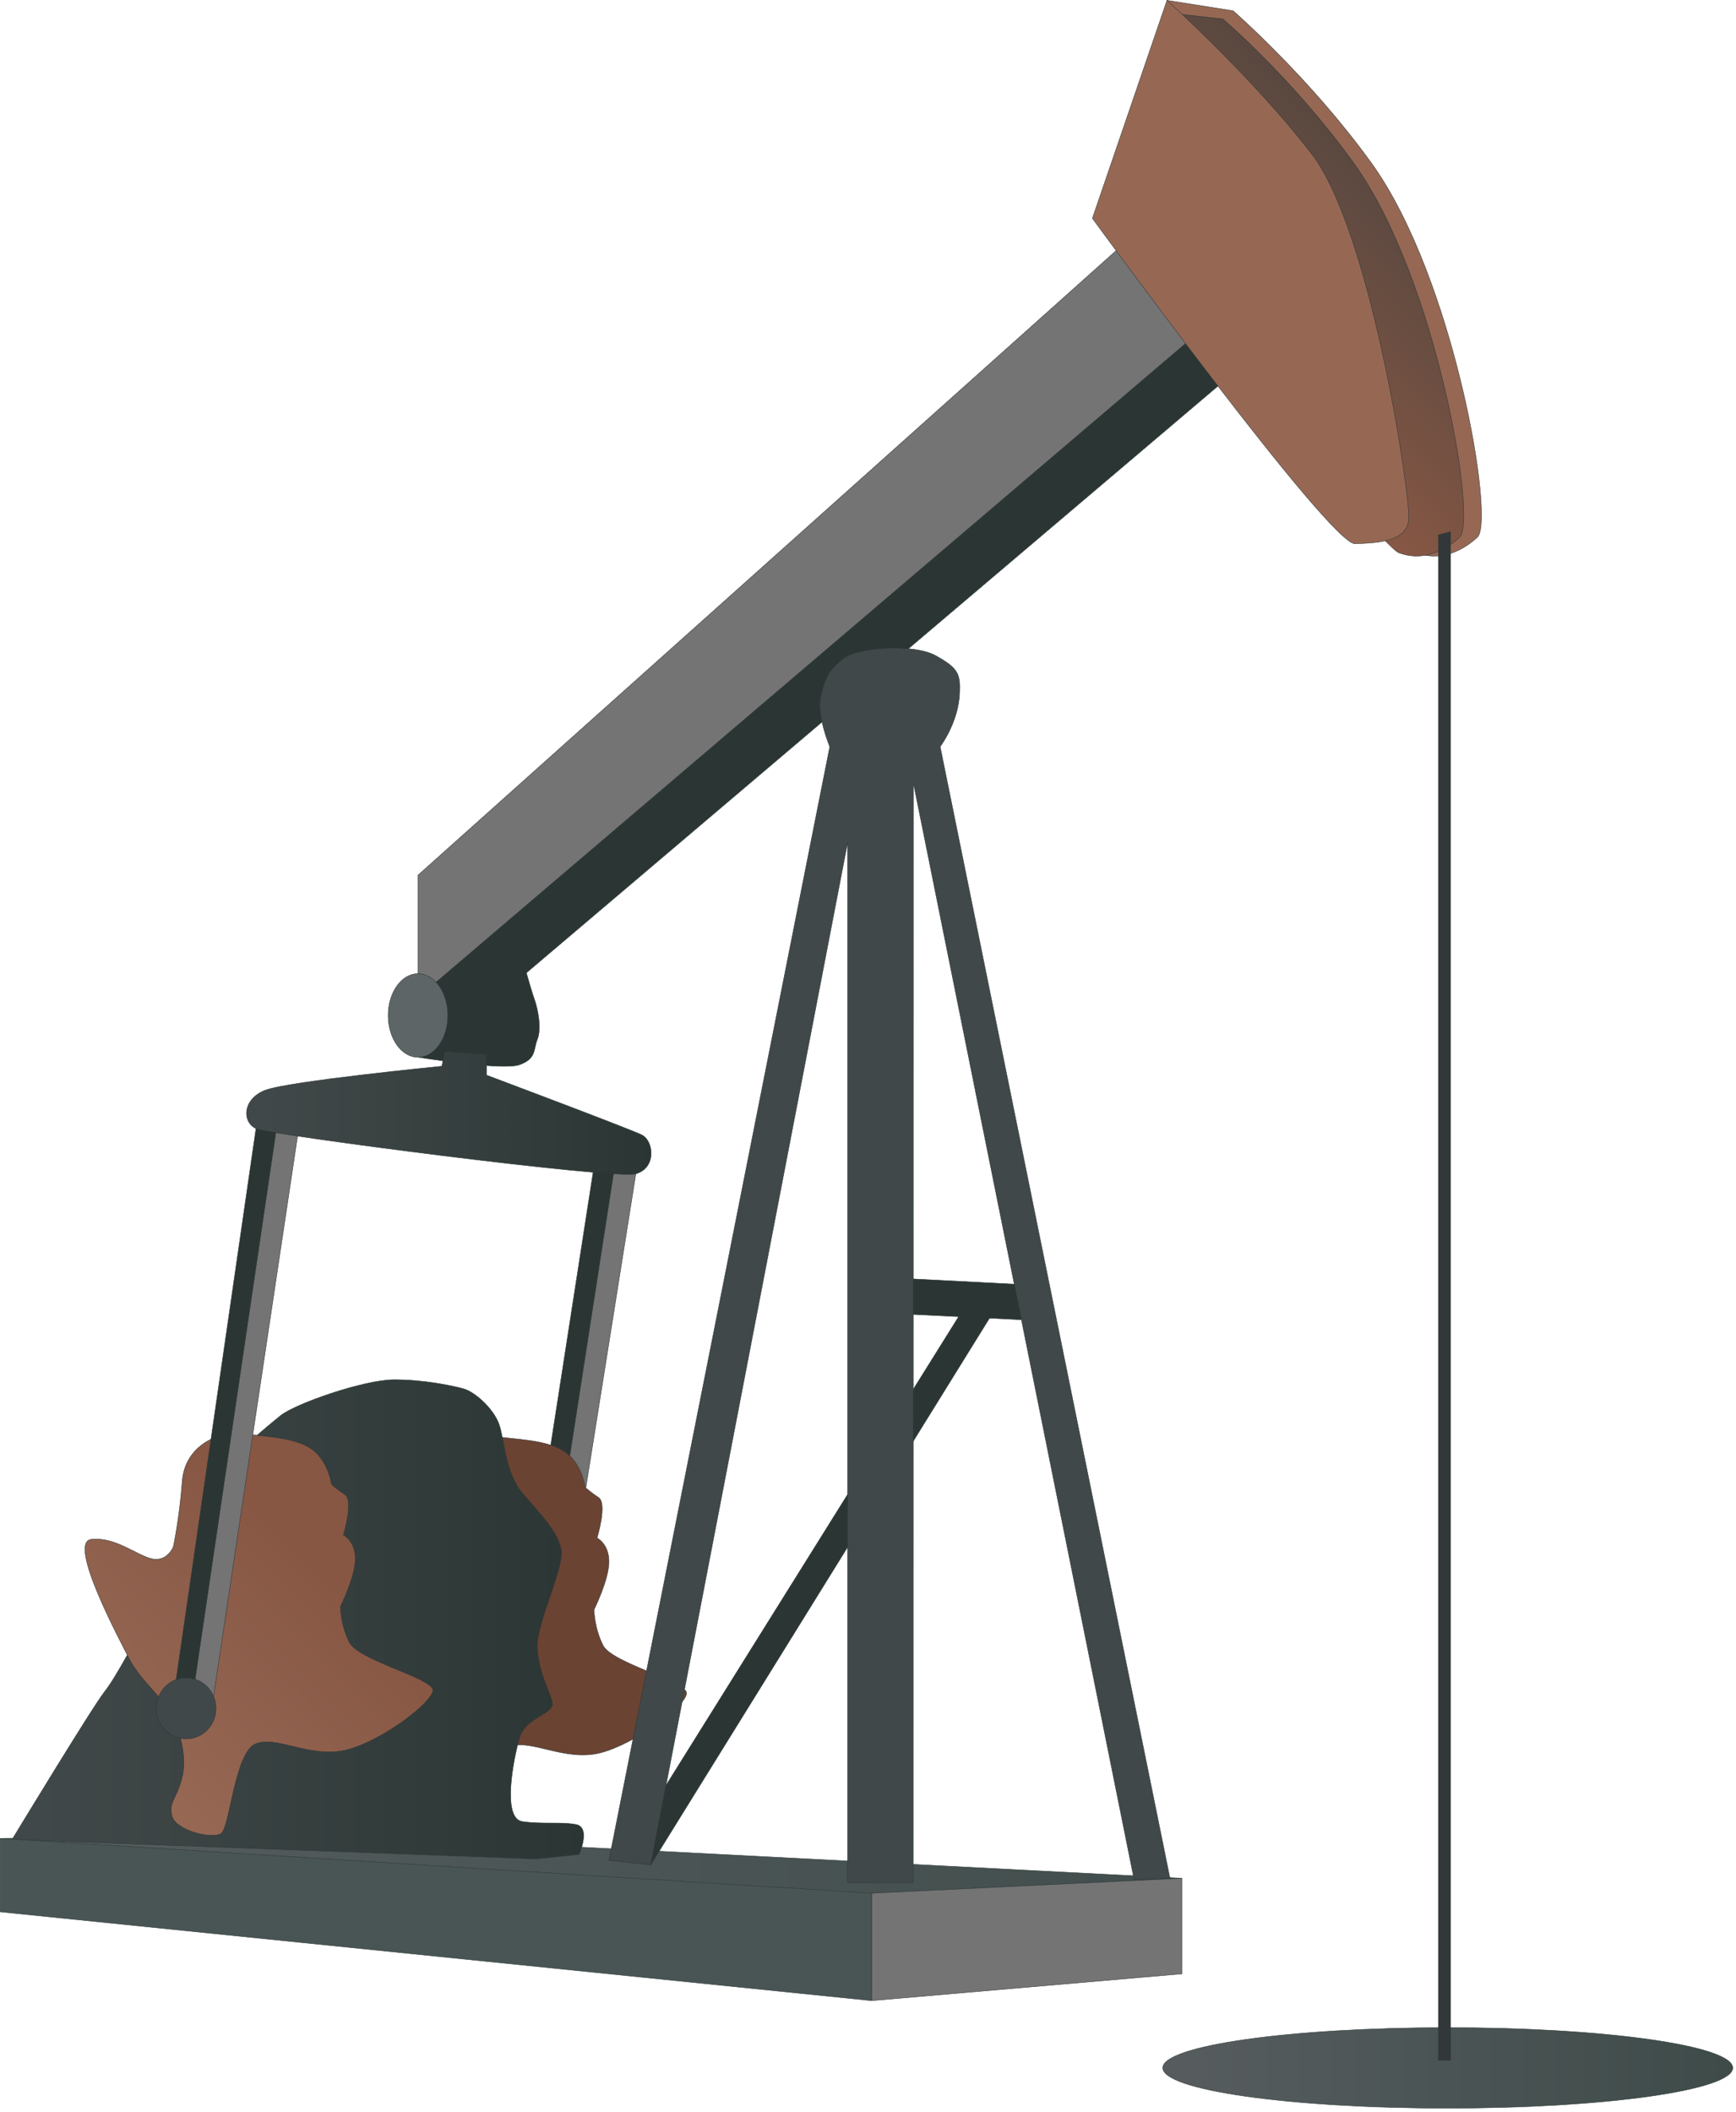 
        <svg xmlns:rdf="http://www.w3.org/1999/02/22-rdf-syntax-ns#" xmlns="http://www.w3.org/2000/svg" xmlns:cc="http://creativecommons.org/ns#" xmlns:xlink="http://www.w3.org/1999/xlink" xmlns:dc="http://purl.org/dc/elements/1.1/" x="0px" y="0px" width="412" height="501" viewBox="0 0 412 501" xml:space="preserve">
            <title>Petroleum industry: oil rig</title>
            <desc xmlns:ian_image_library="https://ian.umces.edu/media-library/">
                <ian_image_library:title>Petroleum industry: oil rig</ian_image_library:title>
                <ian_image_library:descr>Illustration of oil drilling rig for petroleum industry</ian_image_library:descr>
                <ian_image_library:scene>
                    <ian_image_library:contains>development, industry, resource, extraction, petroleum, oil, drilling, rig, water, well, natural, gas</ian_image_library:contains>
                    <ian_image_library:when>2005-02-24</ian_image_library:when>
                </ian_image_library:scene>
            </desc>
            
 <defs></defs>
 <linearGradient id="ian_symbols_8040d4f3f7f80ba429b0f32e5ee5c967" y2="490.53" gradientUnits="userSpaceOnUse" x2="411.23" y1="490.53" x1="275.96">
  <stop stop-color="#565C5E" offset=".039"/>
  <stop stop-color="#3E4B49" offset="1"/>
 </linearGradient>
 <path stroke="#2B3634" stroke-width=".1" d="m411.23 490.52c0 5.294-30.283 9.568-67.634 9.568-37.362 0-67.635-4.274-67.635-9.568 0-5.272 30.272-9.547 67.635-9.547 37.35 0 67.63 4.28 67.63 9.55z" fill="url(#ian_symbols_8040d4f3f7f80ba429b0f32e5ee5c967)"/>
 <path stroke="#2B3634" stroke-width=".1" d="m123.99 227.42s1.876 6.911 2.831 9.601c.955 2.679 1.687 7.095.71 9.524-.976 2.43-.195 4.589-4.252 6.032-4.052 1.443-24.072-1.79-24.072-1.79v-19.831l9.904-5.663 14.88 2.13z" fill="#2B3634"/>
 <linearGradient id="ian_symbols_7c3d5ed17d100a94a514b1f3b601bcbd" y2="442.02" gradientUnits="userSpaceOnUse" x2="280.5" y1="442.02" x1=".05">
  <stop stop-color="#545B5D" offset=".039"/>
  <stop stop-color="#424E4D" offset="1"/>
 </linearGradient>
 <polygon stroke="#2B3634" stroke-width=".1" points=".05 436.1 75.115 434.93 280.5 445.55 206.85 449.1" fill="url(#ian_symbols_7c3d5ed17d100a94a514b1f3b601bcbd)"/>
 <polygon stroke="#2B3634" stroke-width=".1" points="141.7 272.04 128.94 354.2 133.9 354.2 146.66 274.19" fill="#2B3634"/>
 <polygon stroke="#2B3634" stroke-width=".1" points="145.93 276.3 133.2 358.45 138.16 358.45 150.9 278.44" fill="#747475"/>
 <path stroke="#2B3634" stroke-width=".1" d="m81.825 365.87c5.674-.716 11 3.916 14.542 4.61 3.537.716 4.958-2.831 4.958-2.831s1.411-6.368 2.121-15.578c.716-9.211 9.916-12.042 14.168-11.326 4.247.705 12.042.705 16.289 3.537 4.252 2.831 4.958 8.494 4.958 8.494s1.074 1.052 3.2 2.462c2.126 1.433-.364 9.579-.364 9.579s2.826 1.389 2.826 5.642c0 4.241-3.537 11.358-3.537 11.358s0 4.22 2.121 8.473c2.115 4.252 19.831 8.526 19.831 11.358 0 2.831-12.042 12.03-20.541 14.168-8.495 2.115-16.631-3.548-21.588-1.422-4.958 2.127-6.032 19.82-8.153 21.241-2.126 1.421-10.962-.727-11.673-4.264-.71-3.547 1.053-3.525 2.463-9.188 1.416-5.662-1.41-13.82-4.242-17.368-2.837-3.547-6.379-6.715-8.5-10.968-2.13-4.24-14.535-27.26-8.883-27.97z" fill="#6B4333"/>
 <linearGradient id="ian_symbols_0644d3a76bbf1f341183bb3f569f37b5" y2="384.12" gradientUnits="userSpaceOnUse" x2="138.51" y1="384.12" x1="2.876">
  <stop stop-color="#414849" offset=".039"/>
  <stop stop-color="#2B3634" offset="1"/>
 </linearGradient>
 <path stroke="#2B3634" stroke-width=".1" d="m53.212 348.11c2.837-3.548 9.861-9.492 13.409-12.335 3.542-2.831 19.825-8.494 26.915-8.494 7.084 0 13.479 1.367 16.311 2.104 2.837.728 7.057 4.611 8.473 8.147 1.416 3.548 1.416 11.694 5.668 16.663 4.247 4.947 8.494 9.199 9.21 13.452.705 4.252-5.668 16.999-5.668 22.662 0 5.674 2.832 10.62 3.542 13.452.706 2.842-6.373 3.536-7.794 8.505-1.416 4.947-4.247 19.126.711 19.831s9.21 0 12.752.705c3.531.716.7 7.084.7 7.084l-10.257 1.074-124.3-4.63s19.125-31.525 21.957-35.062c2.837-3.548 8.5-14.494 8.5-14.494s17.044-35.11 19.875-38.66z" fill="url(#ian_symbols_0644d3a76bbf1f341183bb3f569f37b5)"/>
 <polygon stroke="#2B3634" stroke-width=".1" points="150.9 434.96 228.79 310.28 235.88 311 154.44 442.35" fill="#2B3634"/>
 <polygon stroke="#2B3634" stroke-width=".1" points="213.22 303.2 240.84 304.62 243.67 313.12 228.79 312.39 214.64 311.7" fill="#2B3634"/>
 <polygon stroke="#2B3634" stroke-width=".1" points="292.54 88.621 124.7 230.96 108.4 228.85 281.21 73.748" fill="#2B3634"/>
 <polygon stroke="#2B3634" stroke-width=".1" points="99.204 207.6 99.204 236.64 285.46 77.989 266.33 58.158" fill="#747475"/>
 <path stroke="#2B3634" stroke-width=".1" d="m292.64 2.561l-15.676-2.473-4.957 54.252s59.248 74.908 64.211 76.795c4.974 1.877 10.182.195 14.406-3.699 4.215-3.862-5.505-61.478-25.103-88.685-14.57-20.247-32.88-36.194-32.88-36.194z" fill="#966854"/>
 <linearGradient id="ian_symbols_4568b2f802687db459ef1a875ef4864f" y2="45.68" gradientUnits="userSpaceOnUse" x2="331.94" y1="88.577" x1="289.05">
  <stop stop-color="#875744" offset=".006"/>
  <stop stop-color="#594840" offset="1"/>
 </linearGradient>
 <path stroke="#2B3634" stroke-width=".1" d="m290.18 4.492l-11.966-1.313-10.41 51.161s59.242 74.908 64.2 76.795c4.979 1.877 10.187.195 14.412-3.699 4.215-3.862-5.5-61.478-25.093-88.685-14.57-20.247-31.14-34.263-31.14-34.263z" fill="url(#ian_symbols_4568b2f802687db459ef1a875ef4864f)"/>
 <path stroke="#2B3634" stroke-width=".1" d="m276.96.087l-17.704 51.703s56.362 77.359 62.318 77.186c5.961-.163 12.193-.662 12.752-5.652.559-5.001-8.841-68.367-23.004-86.776-14.18-18.415-34.37-36.467-34.37-36.467z" fill="#966854"/>
 <path stroke="#2B3634" stroke-width=".1" d="m277.66 445.53l-54.534-268.41s4.328-5.685 4.621-12.725c.195-4.6-.391-5.913-5.636-8.841-5.256-2.929-18.529-2.083-22.006.694-3.482 2.767-4.231 4.394-5.305 8.853-1.063 4.458 2.126 12.042 2.126 12.042l-52.403 264.16 9.91 1.052 46.74-242.56v246.81h15.556l.027-260.96 52.403 260.24 8.49-.35z" fill="#414849"/>
 <polygon stroke="#2B3634" stroke-width=".1" points="280.5 445.55 280.5 468.22 206.85 474.58 206.85 449.1" fill="#747475"/>
 <polygon stroke="#2B3634" stroke-width=".1" points=".05 436.1 .05 453.52 206.85 474.58 206.85 449.1" fill="#485554"/>
 <polygon stroke="#2B3634" stroke-width=".1" points="341.39 126.86 341.39 488.75 344.26 488.75 344.26 126.14" fill="#323839"/>
 <linearGradient id="ian_symbols_ab36867133573c841996d3038a630e50" y2="357.58" gradientUnits="userSpaceOnUse" x2="87.969" y1="418.05" x1="27.494">
  <stop stop-color="#966854" offset=".039"/>
  <stop stop-color="#875744" offset=".786"/>
 </linearGradient>
 <path stroke="#2B3634" stroke-width=".1" d="m21.638 365.16c5.663-.705 10.989 3.916 14.531 4.632 3.542.694 4.958-2.853 4.958-2.853s1.416-6.368 2.126-15.567c.705-9.222 9.916-12.031 14.157-11.337 4.252.716 12.042.716 16.294 3.536 4.247 2.832 4.958 8.506 4.958 8.506s1.063 1.052 3.195 2.462c2.126 1.422-.363 9.579-.363 9.579s2.832 1.389 2.832 5.642-3.542 11.358-3.542 11.358 0 4.22 2.126 8.473c2.126 4.241 19.826 8.516 19.826 11.347 0 2.832-12.031 12.042-20.531 14.168-8.5 2.116-16.63-3.536-21.588-1.421-4.958 2.138-6.032 19.842-8.158 21.252-2.126 1.421-10.968-.737-11.678-4.274-.705-3.547 1.052-3.504 2.473-9.178 1.416-5.662-1.421-13.82-4.252-17.357-2.832-3.547-6.374-6.726-8.5-10.968-2.136-4.26-14.536-27.29-8.868-28z" fill="url(#ian_symbols_ab36867133573c841996d3038a630e50)"/>
 <polygon stroke="#2B3634" stroke-width=".1" points="61.663 261.41 40.417 408.02 45.375 408.02 66.621 263.57" fill="#2B3634"/>
 <polygon stroke="#2B3634" stroke-width=".1" points="65.91 265.67 44.669 409.44 49.627 409.44 70.868 267.82" fill="#747475"/>
 <linearGradient id="ian_symbols_521d5f1b2988e27489795a6dad351a22" y2="263.98" gradientUnits="userSpaceOnUse" x2="154.53" y1="263.98" x1="58.507">
  <stop stop-color="#414849" offset=".039"/>
  <stop stop-color="#2B3634" offset="1"/>
 </linearGradient>
 <path stroke="#2B3634" stroke-width=".1" d="m63.052 258.58c5.674-2.116 41.81-5.663 41.81-5.663l.71-3.537 9.916.716v4.947s33.994 12.757 36.825 14.168c2.837 1.421 3.542 7.811-1.416 9.232-4.963 1.41-86.402-9.232-89.938-10.643-3.551-1.43-3.573-7.09 2.09-9.23z" fill="url(#ian_symbols_521d5f1b2988e27489795a6dad351a22)"/>
 <path stroke="#2B3634" stroke-width=".1" d="m106.28 240.88c0 5.479-3.168 9.915-7.073 9.915-3.917 0-7.084-4.437-7.084-9.915s3.167-9.916 7.084-9.916c3.903 0 7.073 4.44 7.073 9.92z" fill="#5E6567"/>
 <path stroke="#2B3634" stroke-width=".1" d="m51.265 405.24c0 4.003-3.162 7.246-7.079 7.246-3.911 0-7.079-3.243-7.079-7.246 0-3.992 3.168-7.236 7.079-7.236 3.917 0 7.079 3.25 7.079 7.24z" fill="#414849"/>
</svg>

